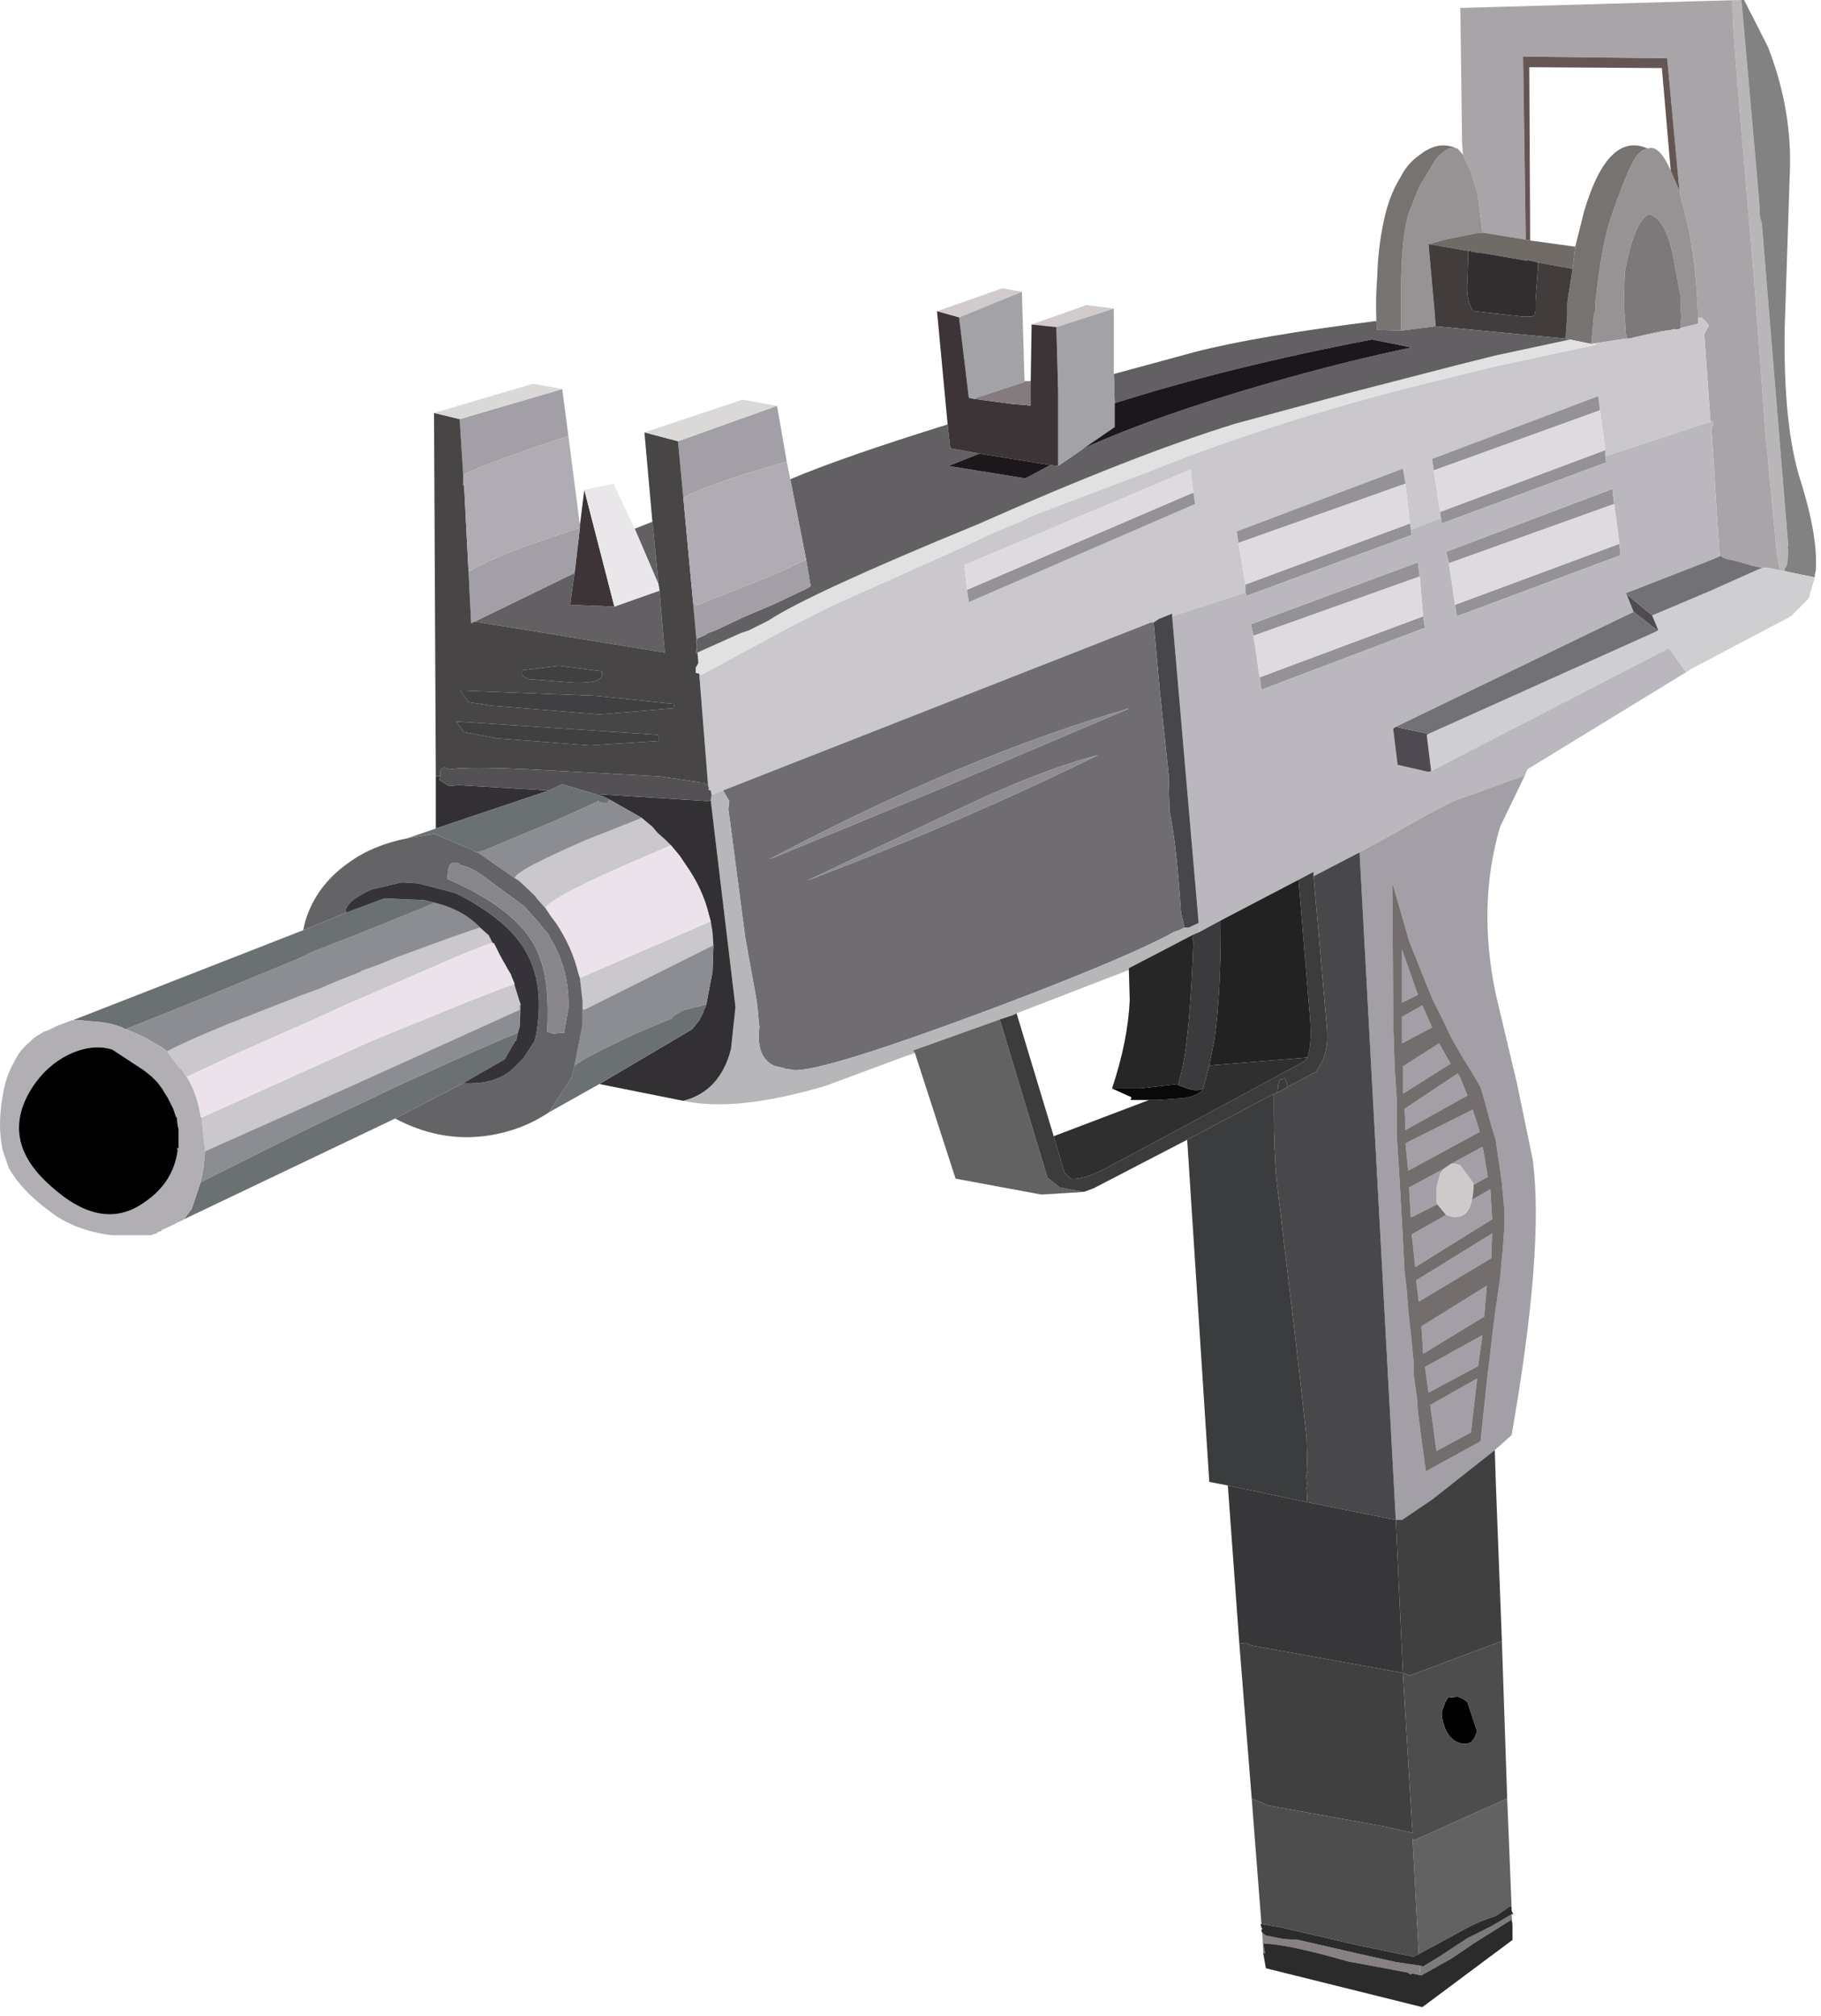 <?xml version="1.0" encoding="utf-8"?>
<svg version="1.1" id="Layer_1"
xmlns="http://www.w3.org/2000/svg"
xmlns:xlink="http://www.w3.org/1999/xlink"
width="1030px" height="1140px"
xml:space="preserve">
<g id="17" transform="matrix(1, 0, 0, 1, 0, 0)scale(10.0)">
<path style="fill:#B8B6B8;fill-opacity:1" d="M99.45,10.75L99.5 11.35L99.55 12.3L99.65 12.6L101.15 30.9L101.1 30.95L101.15 31.05L101.1 31.05L101.15 31.1L101.1 31.85L101 32.1L100.95 32.1L100.95 32.3L100.65 32.25L100.65 32.1L100.5 31.3L99.85 24.4L99.25 16.25L98.45 6.8Q97.95 1.05 98 0.05L98.4 0L98.5 0L99.45 10.75" />
<path style="fill:#828282;fill-opacity:1" d="M100.95,32.3L100.95 32.1L101 32.1L101.1 31.85L101.15 31.1L101.1 31.05L101.15 31.05L101.1 30.95L101.15 30.9L99.65 12.6L99.55 12.3L99.5 11.35L99.45 10.75L98.5 0L98.65 0L100 2.65Q101.3 6 101.25 9.35L100.95 18.45Q100.85 24.1 101.85 27.2Q102.85 30.4 102.7 32.3L102.65 32.5L102.65 32.55L102.65 32.65L100.95 32.3" />
<path style="fill:#A9A4A8;fill-opacity:1" d="M100,32.1L99.7 32.1L99.35 32.05L99.2 32L99.15 32L98.1 31.7Q97.45 31.6 97.3 31.4L97.3 31.45L97.25 31.4L97.25 31.25L96.8 24.15L96.9 24.05L96.85 23.8L96.75 23.85L96.4 18.9L96.6 18.5L96.65 18.45L96.6 18.35L96.5 18.2L96.25 17.95L96.05 18Q95.95 14.75 95.4 12.45L95 10.85L94.3 3.3L86.15 3.2L86.3 13.55L83.85 13.15L83.6 11.05L83.2 9.7L82.75 8.75L82.7 8.15L82.6 0.45L98.4 0L98 0.05Q97.95 1.05 98.45 6.8L99.25 16.25L99.85 24.4L100.5 31.3L100.65 32.1L100.65 32.25L100 32.1" />
<path style="fill:#979394;fill-opacity:1" d="M79.25,18.7L79.25 18L79.25 15.9Q79.3 13.4 79.65 12.15L80.25 10.6L81.25 8.95Q81.95 8.2 82.4 8.4L82.45 8.4L82.75 8.75L83.2 9.7L83.6 11.05L83.85 13.15L83.45 13.2L81.95 13.5L80.8 13.8L81.15 17.7L81.2 18.45L79.25 18.7M94.5,9.65L94.95 10.7L95 10.85L95.4 12.45Q95.95 14.75 96.05 18L96.05 18.3L95.05 18.55L95.05 18.35L95.05 18.25L95.1 18L95.05 17.2L95.05 16.7L94.75 15.15Q94.35 12.4 93.25 12.1L93.2 12.15Q92.4 12.65 91.9 15.4L91.85 16.9L91.85 17.4L91.85 17.5L91.9 17.85L91.95 18.7L91.95 18.8L92 19.05L92.1 19.15L91.95 19.15L90.3 19.4L90 19.45L90.05 19L90.15 17.8L90.25 17.5L90.25 17Q90.6 13.9 91.05 12.5Q92.05 9.55 92.55 8.85Q92.85 8.45 93.2 8.4Q93.85 8.15 94.5 9.65M93.35,18.85L93.75 18.75L94.55 18.65L92.55 19.05L93.35 18.85" />
<path style="fill:#655555;fill-opacity:1" d="M86.3,13.55L86.15 3.2L94.3 3.3L95 10.85L94.95 10.7L94.5 9.65L94 3.85L86.5 3.8L86.55 13.6L86.3 13.55" />
<path style="fill:#777370;fill-opacity:1" d="M77.85,18.15Q77.8 16.85 77.9 15.65Q77.95 13.7 78.4 11.95Q78.7 10.85 79.2 10.05Q79.6 9.25 80.25 8.8Q81.35 7.9 82.4 8.4Q81.95 8.2 81.25 8.95L80.25 10.6L79.65 12.15Q79.3 13.4 79.25 15.9L79.25 18L79.25 18.7L77.9 18.65L77.85 18.15M88.8,19.2L88.55 19.15L88.65 17.75L88.65 17.55L88.65 17.1L88.95 15.2L89.1 13.95L89.6 11.95Q90.95 7.4 93.2 8.4Q92.85 8.45 92.55 8.85Q92.05 9.55 91.05 12.5Q90.6 13.9 90.25 17L90.25 17.5L90.15 17.8L90.05 19L90 19.45L88.8 19.2" />
<path style="fill:#7D797B;fill-opacity:1" d="M92.55,19.05L92.15 19.15L92.1 19.15L92 19.05L91.95 18.8L91.95 18.7L91.9 17.85L91.85 17.5L91.85 17.4L91.85 16.9L91.9 15.4Q92.4 12.65 93.2 12.15L93.25 12.1Q94.35 12.4 94.75 15.15L95.05 16.7L95.05 17.2L95.1 18L95.05 18.25L95.05 18.35L95.05 18.55L95 18.6L94.8 18.65L94.85 18.6L94.75 18.65L94.7 18.6L94.55 18.65L93.75 18.75L93.35 18.85L92.55 19.05" />
<path style="fill:#CAC8CD;fill-opacity:1" d="M40.2,44.7L40.05 44.65L40.1 44.6L40.05 44.4L39.55 38.1L39.7 38.15L44.5 35.55L46.95 34.3L54.55 30.9Q56.3 30.05 57.7 29.5L58.3 29.2L65.15 26.6Q72 23.85 80.55 21.7L84.65 20.7L90.25 19.5L90.3 19.4L91.95 19.15L92.1 19.15L92.15 19.15L92.55 19.05L94.55 18.65L94.7 18.6L94.75 18.65L94.85 18.6L94.8 18.65L95 18.6L95.05 18.55L96.05 18.3L96.05 18L96.25 17.95L96.5 18.2L96.6 18.35L96.6 18.5L96.4 18.9L96.75 23.85L90.8 25.8L90.8 25.45L90.5 23.2L90.4 22.4L81 25.95L81.1 26.6L81.45 28.95L81.5 29.3L81.35 29.35L79.8 29.95L79.75 29.6L79.5 27.35L79.35 26.5L69.95 30.05L70.05 30.7L70.45 33.05L70.45 33.5L66.3 34.85L66.3 34.7L65.55 35L65.25 35.2L65.1 35.2L40.9 44.7L40.25 44.95L40.2 44.7M67.35,26.55L54.55 31.95L54.7 33.35L54.8 34.05L67.6 28.5L67.5 27.85L67.35 26.55M30.4,50.85L30.25 50.65L30.15 50.55L29.35 49.8L29.1 49.65L29.15 49.6Q29.25 49.2 33.15 47.5L36.3 46.25L36.9 46.75L37.2 47.1L37.65 47.5L37.95 47.8L35.75 48.75Q31.15 50.75 30.85 51.35L30.4 50.85M33.05,57.1L32.95 57.05L32.95 56.6L32.8 55.3L40.2 52.1L40.3 52.7L40.35 53.45L33.05 57.1M10.25,60.45L10.15 60.4L9.7 59.8L9.45 59.45Q10.6 58.85 12.8 57.95L17 56.3L18.1 55.9Q19.1 55.45 20.05 55.1L20.4 54.95L20.45 54.9L21.55 54.5L22.4 54.15L25.4 53.05L26.55 52.65L27.15 52.45L27.6 52.85L27.65 52.9L27.7 53L27.7 53.05L27.75 53.05L27.75 53.1L27.85 53.3L27.45 53.45L26.05 54L19.6 56.8L17.4 57.8L13.55 59.5L10.55 60.9L10.25 60.45M19.9,61.4L11.6 65.1L11.4 63.2L14.5 61.8L18.6 59.95L21.05 58.85L26.2 56.75L28.5 55.85L29.1 55.65L29.1 55.7L29.35 56.5L29.45 56.8L29.4 56.85L29.4 56.9L29.4 57.1L19.9 61.4" />
<path style="fill:#CFCFD1;fill-opacity:1" d="M102.65,32.65L102.3 33.85L101.3 34.85L95.8 37.75L95.35 38L94.4 36.65L80.95 43.6L80.7 41.55L80.8 41.5L93.7 35.7L93.75 35.65L93.8 35.65L93.45 34.8L96.65 33.45L99.45 32.2L99.7 32.1L100 32.1L100.65 32.25L100.95 32.3L102.65 32.65M96.6,18.5L96.6 18.35L96.65 18.45L96.6 18.5" />
<path style="fill:#706B67;fill-opacity:1" d="M81.95,13.5L83.45 13.2L83.85 13.15L86.3 13.55L86.55 13.6L89.1 13.95L88.95 15.2L87 14.85L86.85 14.8L86.8 14.8L86.4 14.7L86.4 14.75L83.8 14.3L83.65 14.3L83.35 14.25L83.25 14.25L83.15 14.15L83.1 14.2L80.8 13.8L81.95 13.5" />
<path style="fill:#302E2F;fill-opacity:1" d="M83.15,14.15L83.25 14.25L83.35 14.25L83.65 14.3L83.8 14.3L86.4 14.75L86.4 14.7L86.8 14.8L86.85 14.8L87 14.85L87 15.1L86.85 17L86.85 17.2L86.85 17.6L86.8 17.8L86.65 17.9L86.1 17.9L83.45 17.6L83.35 17.55L83.3 17.55Q82.9 16.9 83 15.9L83.05 14.2L83.1 14.2L83.15 14.15" />
<path style="fill:#423C3C;fill-opacity:1" d="M88.95,15.2L88.65 17.1L88.65 17.55L88.65 17.75L88.55 19.15L81.2 18.45L81.15 17.7L80.8 13.8L83.1 14.2L83.05 14.2L83 15.9Q82.9 16.9 83.3 17.55L83.35 17.55L83.45 17.6L86.1 17.9L86.65 17.9L86.8 17.8L86.85 17.6L86.85 17.2L86.85 17L87 15.1L87 14.85L88.95 15.2" />
<path style="fill:#E1E1E1;fill-opacity:1" d="M90.25,19.5L84.65 20.7L80.55 21.7Q72 23.85 65.15 26.6L58.3 29.2L57.7 29.5Q56.3 30.05 54.55 30.9L46.95 34.3L44.5 35.55L39.7 38.15L39.55 38.1L39.35 38.05L39.35 37.75L39.5 37.5L39.45 36.9L41.9 35.8L42.35 35.65L43.45 35.1Q45.8 33.55 55.3 29.65Q64.2 25.7 69.9 23.95L76.2 22.25L82.4 20.65L84.6 20.1L88.8 19.2L90 19.45L90.3 19.4L90.25 19.5" />
<path style="fill:#626063;fill-opacity:1" d="M37.25,33.05L35.9 29.9L36.9 29.5L37.25 33.05M81.2,18.45L88.55 19.15L88.8 19.2L84.6 20.1L82.4 20.65L76.2 22.25L69.9 23.95Q64.2 25.7 55.3 29.65Q45.8 33.55 43.45 35.1L42.35 35.65L41.9 35.8L39.45 36.9L39.35 36.95L39.35 36.8L39.4 36.8L39.4 36.35L39.35 36.35L39.35 36.25L39.4 36.25L39.4 36.15L39.45 36.1L39.9 35.9L40.05 35.8L40.45 35.65L42.05 34.9L43.8 34.15L45.6 33.3L45.85 33.15L45.6 31.65L44.7 27.1Q47.65 25.85 53.6 24L53.75 25.35L55.4 25.65L53.65 26.35L58 27.05L59.4 26.3L59.85 26.35L61.3 25.35Q65.4 23.5 71.65 21.7Q76.2 20.4 79.85 19.65L77.6 19.2Q69.5 20.75 63.05 22.8L63 21.15L67.6 19.9Q71.1 19 77.85 18.15L77.9 18.65L79.25 18.7L81.2 18.45M37.3,33.4L37.6 36.9L26.85 35.15L32.5 32.4L32.25 34.2L34.75 34.3L37.3 33.4" />
<path style="fill:#949297;fill-opacity:1" d="M81.1,26.6L81 25.95L90.4 22.4L90.5 23.2L81.1 26.6M90.8,25.45L90.8 25.8L90.85 26.15L81.55 29.6L81.5 29.3L81.45 28.95L90.8 25.45M91.6,30.75L91.65 31.4L82.4 34.85L82.3 34.2L91.6 30.75M81.95,31.85L81.8 31.2L91.2 27.65L91.3 28.5L81.95 31.85M70.45,33.05L79.75 29.6L79.8 29.95L79.85 30.25L70.5 33.7L70.45 33.5L70.45 33.05M67.5,27.85L67.6 28.5L54.8 34.05L54.7 33.35L67.5 27.85M70.75,35.3L80.2 31.8L80.3 32.6L70.9 35.95L70.75 35.3M71.25,38.3L80.5 34.85L80.6 35.5L71.35 39L71.25 38.3M70.05,30.7L69.95 30.05L79.35 26.5L79.5 27.35L70.05 30.7" />
<path style="fill:#BAB8BE;fill-opacity:1" d="M78.95,41.1L78.8 41.2L79.05 43.25L80.8 43.65L80.95 43.6L94.4 36.65L95.35 38L95.8 37.75L86.4 43.5L86.25 43.85L82.35 45.25Q81.7 45.5 78.9 47.1L76.9 48.2L74.3 49.55L74.3 49.3L73.45 49.75L69.05 52.05L67.85 52.7L67.8 52.2L66.3 34.85L70.45 33.5L70.5 33.7L79.85 30.25L79.8 29.95L81.35 29.35L81.5 29.3L81.55 29.6L90.85 26.15L90.8 25.8L96.75 23.85L96.85 23.8L96.9 24.05L96.8 24.15L97.25 31.25L97.25 31.4L97.3 31.45L96.7 31.7L91.95 33.55L92 33.6L92.4 34.6L78.95 41.1M91.2,27.65L81.8 31.2L81.95 31.85L82.3 34.2L82.4 34.85L91.65 31.4L91.6 30.75L91.3 28.5L91.2 27.65M70.9,35.95L71.25 38.3L71.35 39L80.6 35.5L80.5 34.85L80.3 32.6L80.2 31.8L70.75 35.3L70.9 35.95" />
<path style="fill:#D1CBCB;fill-opacity:1" d="M54.25,17.95L53 17.6L56.7 16.3L57.8 16.5L54.25 17.95M59.75,18.5L58.35 18.35L61.45 17.25L63 17.45L59.75 18.5" />
<path style="fill:#A3A2A7;fill-opacity:1" d="M57.95,21.6L55.05 22.55L54.8 22.5L54.25 17.95L57.8 16.5L57.95 21.55L57.95 21.6M59.85,26.05L59.85 23.8L59.85 22.1L59.75 18.5L63 17.45L63 21.15L63.05 22.8L63.05 24.15L61.3 25.35L59.85 26.35L59.85 26.05" />
<path style="fill:#3D3437;fill-opacity:1" d="M32.8,29.85L32.8 29.7L33.05 27.7L34.75 34.3L32.25 34.2L32.5 32.4L32.8 29.85M55.4,25.65L53.75 25.35L53.6 24L53 17.6L54.25 17.95L54.8 22.5L55.05 22.55L57.3 22.85L58 22.9L58.3 22.95L58.3 22.55L58.3 21.55L58.35 18.35L59.75 18.5L59.85 22.1L59.85 23.8L59.85 26.05L59.85 26.35L59.4 26.3L55.4 25.65" />
<path style="fill:#1C171B;fill-opacity:1" d="M63.05,24.15L63.05 22.8Q69.5 20.75 77.6 19.2L79.85 19.65Q76.2 20.4 71.65 21.7Q65.4 23.5 61.3 25.35L63.05 24.15M59.4,26.3L58 27.05L53.65 26.35L55.4 25.65L59.4 26.3" />
<path style="fill:#DDDAE0;fill-opacity:1" d="M81.45,28.95L81.1 26.6L90.5 23.2L90.8 25.45L81.45 28.95M82.3,34.2L81.95 31.85L91.3 28.5L91.6 30.75L82.3 34.2M67.5,27.85L54.7 33.35L54.55 31.95L67.35 26.55L67.5 27.85M71.25,38.3L70.9 35.95L80.3 32.6L80.5 34.85L71.25 38.3M70.05,30.7L79.5 27.35L79.75 29.6L70.45 33.05L70.05 30.7" />
<path style="fill:#847B7E;fill-opacity:1" d="M58.3,22.55L58.3 22.95L58 22.9L57.3 22.85L55.05 22.55L57.95 21.6L57.95 21.55L58.3 21.55L58.3 22.55" />
<path style="fill:#474749;fill-opacity:1" d="M67.25,52.45L67.05 52.45L67 52.45L66.8 51.6Q66.55 47.75 66.15 45.85L66.1 43.8L65.6 39.05L65.25 35.2L65.55 35L66.3 34.7L66.3 34.85L67.8 52.2L67.25 52.45" />
<path style="fill:#6F6D72;fill-opacity:1" d="M65.1,35.2L65.25 35.2L65.6 39.05L66.1 43.8L66.15 45.85Q66.55 47.75 66.8 51.6L67 52.45L66.7 52.6L66.4 52.7Q64.1 54 56.75 56.8Q46.25 60.75 44.8 60.5L44.6 60.45L44.45 60.45L44.35 60.4L43.9 60.3L43.75 60.25Q42.75 59.75 42.95 58.1L42.85 57.05L42.8 56.6L42.15 53L41.2 45.75L41.25 45.3L40.9 44.7L65.1 35.2M53.2,44.6L63.9 40.05Q54.55 42.75 43.5 48.6L53.2 44.6M53.7,46L45.65 49.8Q54.7 46.35 62.1 42.7Q58.65 43.6 53.7 46" />
<path style="fill:#4F4A51;fill-opacity:1" d="M80.8,43.65L79.05 43.25L78.8 41.2L78.95 41.1L80.8 41.5L80.7 41.55L80.95 43.6L80.8 43.65M92.4,34.6L92 33.6L93.45 34.8L93.8 35.65L93.75 35.65L92.4 34.6" />
<path style="fill:#A29FA6;fill-opacity:1" d="M76.9,48.2L78.9 47.1Q81.7 45.5 82.35 45.25L86.25 43.85L84.85 46.75Q83.55 51.15 84.6 56.2L85.8 61.25L86.7 65.6Q87.35 70.6 85.5 81.15L84.55 82L81 84.8L79.3 85.95L78.95 85.95L76.9 48.2M26,23.7L31.8 22L32.15 24.65L30.05 25.35Q26.95 26.45 26.2 26.85L26 23.7M43.95,22.95L44.5 26.1L42.3 26.75Q39.35 27.7 38.65 28.15L38.35 24.95L43.95 22.95M81.05,56.55L80.8 55.95L79.7 53.2L78.75 49.9L78.8 57L78.8 57.75L78.85 59.3L78.9 60.6L79 62.15L79 62.95L79 64.2L79.05 64.95L79.15 66.5L79.2 67.4L79.3 69.15L79.35 70.1L79.45 72L79.55 72.75L79.65 73.95L79.65 74.1L79.8 75.4L79.95 76.95L79.95 77.65L80.15 79.1L80.2 79.85L80.45 81.75L80.65 83.2L83.75 81.5L83.75 81.45L84.15 77.65L84.25 76.9L84.45 75.15L84.6 74L84.85 72.3L84.95 71.15L85 70.7L85.1 69.3L85.1 68.5L84.95 66.9L84.85 66.15L84.75 65.5L84.6 64.45L84.35 63.65L84 62.35L83.75 61.5L83.5 61.05L83.05 60.3L82.7 59.75L82.05 58.6L81.65 57.75L81.05 56.55M82.6,60.95L83 61.95L79.5 63.9L79.45 62.7L82.45 60.7L82.6 60.95M82.05,60.15L79.35 61.85L79.35 60.3L81.4 59L82.05 60.15M83.85,64.85L83.9 65.05L84.15 66.55L83.35 67L83.3 66.85L82.6 65.9L82.3 65.8L82.1 65.8L83.85 64.85M79.8,68.85L79.7 67.15L81.65 66.1L81.45 66.4L81.25 67.15L81.25 67.95L81.3 68.1L79.8 68.85M81.8,68.7L82.1 68.8Q83.05 68.95 83.25 67.85L84.3 67.25L84.4 68.95L80.05 71.65L79.85 69.8L81.8 68.7M83.7,64L79.65 66.2L79.5 64.65L83.3 62.75L83.7 64M84.35,71.15L80.25 73.6L80.2 73.2L80.1 72.4L84.4 69.75L84.35 71.15M83.6,77.25L80.8 78.75L80.6 77.3L83.85 75.5L83.6 77.25M81.25,82.05L81.2 81.7L80.9 79.45L83.55 77.95L83.2 81L81.25 82.05M83.95,74.45L80.5 76.55L80.4 75L84.1 72.7L83.95 74.45M39.2,34.05L39.35 34.25L43.65 32.55L45.6 31.65L45.85 33.15L45.6 33.3L43.8 34.15L42.05 34.9L40.45 35.65L40.05 35.8L39.9 35.9L39.45 36.1L39.4 36.15L39.4 36.25L39.2 34.05M26.65,35.25L26.5 32.3L26.55 32.25L26.55 32.3Q28.35 31.25 32.8 29.85L32.5 32.4L26.85 35.15L26.65 35.25M80.45,56.85L81 58.1L79.3 59L79.3 57.5L80.45 56.85M79.3,56.7L79.3 53.7L80.2 56.25L79.3 56.7" />
<path style="fill:#727176;fill-opacity:1" d="M93.45,34.8L92 33.6L91.95 33.55L96.7 31.7L97.3 31.45L97.3 31.4Q97.45 31.6 98.1 31.7L99.15 32L99.2 32L99.35 32.05L99.7 32.1L99.45 32.2L96.65 33.45L93.45 34.8M92.4,34.6L93.75 35.65L93.7 35.7L80.8 41.5L78.95 41.1L92.4 34.6" />
<path style="fill:#474546;fill-opacity:1" d="M38.35,24.95L38.65 28.15L39.2 34.05L39.4 36.25L39.35 36.25L39.35 36.35L39.4 36.35L39.4 36.8L39.35 36.8L39.35 36.95L39.45 36.9L39.5 37.5L39.35 37.75L39.35 38.05L39.55 38.1L40.05 44.4L40 44.35L39.75 44.25L39.65 44.25L37.3 43.9L29.85 43.5Q26.45 43.35 25.45 43.5L25.4 43.5Q24.95 43.25 24.9 43.7L24.9 43.85L24.85 43.85L24.9 43.9L24.65 43.9L24.55 23.35L26 23.7L26.2 26.85L26.2 27.45L26.25 27.45L26.5 32.3L26.65 35.25L26.85 35.15L37.6 36.9L37.3 33.4L37.3 33.35L37.25 33.1L37.25 33.05L36.9 29.5L36.45 24.45L38.35 24.95M29.6,38.25L29.9 38.4L32.45 38.6Q33.95 38.65 34.05 38.2L34.05 37.95L33.95 37.95L31.6 37.65L29.55 37.9Q29.5 38.15 29.6 38.25M28.1,41.75L33.35 42.15L37.25 41.9L37.25 41.6L37.2 41.55L25.8 40.8L26.25 41.4L28.1 41.75M27.75,39.9L33.9 40.4L38.1 40.05L38.15 39.8L38.05 39.8L33.75 39.35L26.05 39.05L26.5 39.7L27.75 39.9" />
<path style="fill:#DAD9D8;fill-opacity:1" d="M24.55,23.35L30.15 21.7L31.8 22L26 23.7L24.55 23.35M38.35,24.95L36.45 24.45L42 22.6L43.95 22.95L38.35 24.95" />
<path style="fill:#AFACB3;fill-opacity:1" d="M26.2,26.85Q26.95 26.45 30.05 25.35L32.15 24.65L32.8 29.7L32.8 29.85Q28.35 31.25 26.55 32.3L26.55 32.25L26.5 32.3L26.25 27.45L26.2 27.45L26.2 26.85M38.65,28.15Q39.35 27.7 42.3 26.75L44.5 26.1L44.7 27.1L45.6 31.65L43.65 32.55L39.35 34.25L39.2 34.05L38.65 28.15" />
<path style="fill:#403F41;fill-opacity:1" d="M29.55,37.9L31.6 37.65L33.95 37.95L34.05 37.95L34.05 38.2Q33.95 38.65 32.45 38.6L29.9 38.4L29.6 38.25Q29.5 38.15 29.55 37.9M26.25,41.4L25.8 40.8L37.2 41.55L37.25 41.6L37.25 41.9L33.35 42.15L28.1 41.75L26.25 41.4M26.5,39.7L26.05 39.05L33.75 39.35L38.05 39.8L38.15 39.8L38.1 40.05L33.9 40.4L27.75 39.9L26.5 39.7" />
<path style="fill:#E9E7EA;fill-opacity:1" d="M37.25,33.05L37.25 33.1L37.3 33.35L37.3 33.4L34.75 34.3L33.05 27.7L34.7 27.35L35.9 29.9L37.25 33.05" />
<path style="fill:#B7B6B8;fill-opacity:1" d="M57.5,57.3L57.3 57.4L56.55 57.65L51.65 59.4L51.75 59.55L51.15 59.75L46.7 61.4Q41.65 62.9 38.65 62.25Q40.75 61.7 41.35 59.3L41.6 56.95L40.2 45.25L40.25 44.95L40.9 44.7L41.25 45.3L41.2 45.75L42.15 53L42.8 56.6L42.85 57.05L42.95 58.1Q42.75 59.75 43.75 60.25L43.9 60.3L44.35 60.4L44.45 60.45L44.6 60.45L44.8 60.5Q46.25 60.75 56.75 56.8Q64.1 54 66.4 52.7L66.7 52.6L67 52.45L67.05 52.45L67.25 52.45L67.8 52.2L67.85 52.7L67.5 52.85L63.85 54.75L63.85 54.85L57.5 57.3" />
<path style="fill:#323033;fill-opacity:1" d="M39.15,58.2L39.55 57.7L39.8 57.2L39.8 57.15L39.9 56.95L39.95 56.8L40.3 54.95L40.35 53.45L40.3 52.7L40.2 52.1L40.1 51.75Q39.75 50.25 38.75 48.85L38.45 48.4L37.95 47.8L37.65 47.5L37.2 47.1L36.9 46.75L36.3 46.25L34.45 45.2L34.15 45.05L33.65 44.9L40.05 45.3L40.2 45.25L41.6 56.95L41.35 59.3Q40.75 61.7 38.65 62.25L33.9 61.3L39.15 58.2M24.65,46.85L24.65 43.9L24.9 43.9L24.85 44.1L25 44.2L25.4 44.45L25.95 44.4L31.05 44.7L24.65 46.85" />
<path style="fill:#8C8D92;fill-opacity:1" d="M36.3,46.25L33.15 47.5Q29.25 49.2 29.15 49.6L29.1 49.65L27.1 48.25L27 48.2L27.35 48.1L31.3 46.45L33.75 45.35L33.8 45.35L33.85 45.25L33.85 45.35L34.1 45.4L34.4 45.4L34.45 45.2L36.3 46.25M38.75,57.1Q38.05 57.4 38 57.6L37.6 57.75L35.85 58.5Q33.25 59.7 32.5 60.25L32.95 57.95L32.95 57.05L33.05 57.1L40.35 53.45L40.3 54.95L39.95 56.8L38.75 57.1M9.2,59.25L8.15 58.65L7.15 58.2L7.1 58.2L10.1 57L16.9 54.2L17.6 53.85L19.65 53.05L20.3 52.8L24 51.3L24.6 51.05Q26.2 51.45 27.15 52.45L26.55 52.65L25.4 53.05L22.4 54.15L21.55 54.5L20.45 54.9L20.4 54.95L20.05 55.1Q19.1 55.45 18.1 55.9L17 56.3L12.8 57.95Q10.6 58.85 9.45 59.45L9.2 59.25M11.5,66.1L11.6 65.1L19.9 61.4L29.4 57.1L29.4 57.95L29.4 58.05L29.3 58.4L29.05 58.5Q27.35 59.2 24.6 60.45L23.95 60.75Q22.45 61.4 20.85 62.2Q18.45 63.3 15.55 64.75L11.35 66.85L11.5 66.1" />
<path style="fill:#8F8D92;fill-opacity:1" d="M43.5,48.6Q54.55 42.75 63.9 40.05L53.2 44.6L43.5 48.6M62.1,42.7Q54.7 46.35 45.65 49.8L53.7 46Q58.65 43.6 62.1 42.7" />
<path style="fill:#535154;fill-opacity:1" d="M33.65,44.9L31.8 44.35L31.05 44.7L25.95 44.4L25.4 44.45L25 44.2L24.85 44.1L24.9 43.9L24.85 43.85L24.9 43.85L24.9 43.7Q24.95 43.25 25.4 43.5L25.45 43.5Q26.45 43.35 29.85 43.5L37.3 43.9L39.65 44.25L39.75 44.25L40 44.35L40.05 44.4L40.1 44.6L40.05 44.65L40.2 44.7L40.25 44.95L40.2 45.25L40.05 45.3L33.65 44.9" />
<path style="fill:#ECE2EB;fill-opacity:1" d="M32.8,55.3L32.7 55Q32.35 53.55 31.45 52.2L31.15 51.8L30.85 51.35Q31.15 50.75 35.75 48.75L37.95 47.8L38.45 48.4L38.75 48.85Q39.75 50.25 40.1 51.75L40.2 52.1L32.8 55.3M11.35,63.15Q11.1 61.7 10.55 60.9L13.55 59.5L17.4 57.8L19.6 56.8L26.05 54L27.45 53.45L27.85 53.3L27.95 53.35L28.3 54.05L28.75 54.85L28.9 55.1L28.95 55.25L29.1 55.6L29.1 55.65L28.5 55.85L26.2 56.75L21.05 58.85L18.6 59.95L14.5 61.8L11.4 63.2L11.35 63.15" />
<path style="fill:#6B7072;fill-opacity:1" d="M39.95,56.8L39.9 56.95L39.8 57.15L39.8 57.2L39.55 57.7L39.15 58.2L33.9 61.3L31.05 62.9L32.35 60.9L32.35 60.8L32.5 60.25Q33.25 59.7 35.85 58.5L37.6 57.75L38 57.6Q38.05 57.4 38.75 57.1L39.95 56.8M10.85,68.35L11.35 66.85L15.55 64.75Q18.45 63.3 20.85 62.2Q22.45 61.4 23.95 60.75L24.6 60.45Q27.35 59.2 29.05 58.5L29.3 58.4L29.2 58.85L29.15 58.85L28.55 59.9L26.2 61.25L22.35 63.25L10.4 68.95L10.85 68.35M5.1,57.75L4.6 57.7L4.1 57.7L17.15 52.6L19.6 51.6L21.75 50.8L24 50.9L24.6 51.05L24 51.3L20.3 52.8L19.65 53.05L17.6 53.85L16.9 54.2L10.1 57L7.1 58.2Q6.35 57.8 5.1 57.75M31.05,44.7L31.8 44.35L33.65 44.9L34.15 45.05L34.45 45.2L34.4 45.4L34.1 45.4L33.85 45.35L33.85 45.25L33.8 45.35L33.75 45.35L31.3 46.45L27.35 48.1L27 48.2L26.8 48.15L26.8 48.1L24.55 47.15L23.05 47.4L24.65 46.85L31.05 44.7" />
<path style="fill:#646466;fill-opacity:1" d="M17.15,52.6L17.25 52.15Q17.85 50.1 19.7 48.8Q21.05 47.8 23.05 47.4L24.55 47.15L26.8 48.1L26.8 48.15L27 48.2L27.1 48.25L29.1 49.65L29.35 49.8L30.15 50.55L30.25 50.65L30.4 50.85L30.85 51.35L31.15 51.8L31.45 52.2Q32.35 53.55 32.7 55L32.8 55.3L32.95 56.6L32.95 57.05L32.95 57.95L32.5 60.25L32.35 60.8L32.35 60.9L31.05 62.9Q29.4 64 27.35 64.25Q24.8 64.55 22.35 63.25L26.2 61.25Q28.05 61.35 29.05 60.4L29.4 60.05L29.6 59.85L30.25 58.85L30.35 58.35Q30.85 55.3 29.45 53.35Q28.5 52 26.25 50.75L25.75 50.5L23.65 49.95L23.6 49.95L22.8 49.9L22.7 49.9L21 50.3Q19.6 50.95 19.55 51.5L19.6 51.6L17.15 52.6M26,48.85Q25.45 48.6 25.35 49.2L25.3 49.7Q29.7 51.6 30.55 54.2Q31.1 55.65 30.95 58.35L31.3 58.45L31.8 58.4L31.9 58.4L32.15 57Q32.2 54.8 31.15 53.1L31 52.8L30.6 52.35L30.55 52.25L29.65 51.25L27.75 49.85Q26.85 49.15 26.35 49L26 48.9L26 48.85M29.4,57.1L29.4 56.9L29.4 56.85L29.45 56.8L29.4 57.95L29.4 57.1" />
<path style="fill:#88868B;fill-opacity:1" d="M26,48.9L26.35 49Q26.85 49.15 27.75 49.85L29.65 51.25L30.55 52.25L30.6 52.35L31 52.8L31.15 53.1Q32.2 54.8 32.15 57L31.9 58.4L31.8 58.4L31.3 58.45L30.95 58.35Q31.1 55.65 30.55 54.2Q29.7 51.6 25.3 49.7L25.35 49.2Q25.45 48.6 26 48.85L26 48.9" />
<path style="fill:#353239;fill-opacity:1" d="M28.55,59.9L29.15 58.85L29.2 58.85L29.3 58.4L29.4 58.05L29.4 57.95L29.45 56.8L29.35 56.5L29.1 55.7L29.1 55.65L29.1 55.6L28.95 55.25L28.9 55.1L28.75 54.85L28.3 54.05L27.95 53.35L27.85 53.3L27.75 53.1L27.75 53.05L27.7 53.05L27.7 53L27.65 52.9L27.6 52.85L27.15 52.45Q26.2 51.45 24.6 51.05L24 50.9L21.75 50.8L19.6 51.6L19.55 51.5Q19.6 50.95 21 50.3L22.7 49.9L22.8 49.9L23.6 49.95L23.65 49.95L25.75 50.5L26.25 50.75Q28.5 52 29.45 53.35Q30.85 55.3 30.35 58.35L30.25 58.85L29.6 59.85L29.4 60.05L29.05 60.4Q28.05 61.35 26.2 61.25L28.55 59.9" />
<path style="fill:#626262;fill-opacity:1" d="M85.4,107.8L84.6 108.35Q83.6 108.65 82.65 109.2L80.25 110.5L80.15 108.7L79.9 104L80 104.05L85.25 101.7L85.5 107.85L85.4 107.8M51.65,59.4L56.55 57.65L59.25 66.6L59.95 67.15L61.3 67.4L58.9 67.55L54.05 66.65L51.75 59.55L51.65 59.4" />
<path style="fill:#B1AFB4;fill-opacity:1" d="M11.35,66.85L10.85 68.35L10.4 68.95L10.35 69L10.1 69.1L10.05 69.1L10.05 69.15L10 69.15L9.9 69.2L9.85 69.25L9.8 69.25L9.5 69.4L9.15 69.55L9.15 69.6L9 69.65L8.95 69.65L8.85 69.75L8.65 69.8L8.55 69.85L8.25 69.85L6.75 69.85L6.55 69.85L6.35 69.85Q4.2 69.6 2.75 68.45Q1.2 67.3 0.5 66.05L0.15 65.05Q-0.15 63.6 0.15 62Q0.3 60.9 0.8 60.05Q1.1 59.4 1.65 58.95L1.85 58.75Q2.1 58.55 2.4 58.4L2.45 58.35L2.75 58.25L3.35 57.95L3.4 57.95L4.05 57.7L4.1 57.7L4.6 57.7L5.1 57.75Q6.35 57.8 7.1 58.2L7.15 58.2L8.15 58.65L9.2 59.25L9.45 59.45L9.7 59.8L10.15 60.4L10.25 60.45L10.55 60.9Q11.1 61.7 11.35 63.15L11.4 63.2L11.6 65.1L11.5 66.1L11.35 66.85M1.85,61.45Q-0.1 64.45 2.85 67.05Q5.75 69.7 8.15 68Q9.8 66.9 10.05 65.05L10 64.9L10.1 64.95L10.1 63.85L10.05 63.65L10 63.2L9.95 63.15L9.8 62.7L9.5 62.1L9.25 61.7L9.2 61.6L8.9 61.2L8.6 60.9L8.3 60.65L8.1 60.5L6.35 59.35Q5.2 59 3.85 59.65Q2.65 60.25 1.85 61.45" />
<path style="fill:#000000;fill-opacity:1" d="M81.9,96L82.45 95.95Q82.7 96 83 96.25L83.55 97.9L83.45 98.15Q83.25 98.7 82.7 98.6Q81.95 98.45 81.65 97.5L81.55 97.05L81.55 96.8L81.75 96.25L81.9 96M3.85,59.65Q5.2 59 6.35 59.35L8.1 60.5L8.3 60.65L8.6 60.9L8.9 61.2L9.2 61.6L9.25 61.7L9.5 62.1L9.8 62.7L9.95 63.15L10 63.2L10.05 63.65L10.1 63.85L10.1 64.95L10 64.9L10.05 65.05Q9.8 66.9 8.15 68Q5.75 69.7 2.85 67.05Q-0.1 64.45 1.85 61.45Q2.65 60.25 3.85 59.65" />
<path style="fill:#736D6D;fill-opacity:1" d="M81.65,57.75L82.05 58.6L82.7 59.75L83.05 60.3L83.5 61.05L83.75 61.5L84 62.35L84.35 63.65L84.6 64.45L84.75 65.5L84.85 66.15L84.95 66.9L85.1 68.5L85.1 69.3L85 70.7L84.95 71.15L84.85 72.3L84.6 74L84.45 75.15L84.25 76.9L84.15 77.65L83.75 81.45L83.75 81.5L80.65 83.2L80.45 81.75L80.2 79.85L80.15 79.1L79.95 77.65L79.95 76.95L79.8 75.4L79.65 74.1L79.65 73.95L79.55 72.75L79.45 72L79.35 70.1L79.3 69.15L79.2 67.4L79.15 66.5L79.05 64.95L79 64.2L79 62.95L79 62.15L78.9 60.6L78.85 59.3L78.8 57.75L78.8 57L78.75 49.9L79.7 53.2L80.8 55.95L81.05 56.55L81.65 57.75M82.45,60.7L79.45 62.7L79.5 63.9L83 61.95L82.6 60.95L82.45 60.7M81.4,59L79.35 60.3L79.35 61.85L82.05 60.15L81.4 59M81.3,68.1L81.8 68.7L79.85 69.8L80.05 71.65L84.4 68.95L84.3 67.25L83.25 67.85L83.3 67.65L83.35 67L84.15 66.55L83.9 65.05L83.85 64.85L82.1 65.8L81.65 66.1L79.7 67.15L79.8 68.85L81.3 68.1M83.3,62.75L79.5 64.65L79.65 66.2L83.7 64L83.3 62.75M84.4,69.75L80.1 72.4L80.2 73.2L80.25 73.6L84.35 71.15L84.4 69.75M83.85,75.5L80.6 77.3L80.8 78.75L83.6 77.25L83.85 75.5M83.2,81L83.55 77.95L80.9 79.45L81.2 81.7L81.25 82.05L83.2 81M84.1,72.7L80.4 75L80.5 76.55L83.95 74.45L84.1 72.7M79.3,57.5L79.3 59L81 58.1L80.45 56.85L79.3 57.5M80.2,56.25L79.3 53.7L79.3 56.7L80.2 56.25" />
<path style="fill:#CECACB;fill-opacity:1" d="M83.3,67.65L83.25 67.85Q83.05 68.95 82.1 68.8L81.8 68.7L81.3 68.1L81.25 67.95L81.25 67.15L81.45 66.4L81.65 66.1L82.1 65.8L82.3 65.8L82.6 65.9L83.3 66.85L83.35 67L83.3 67.65" />
<path style="fill:#3C3C3C;fill-opacity:1" d="M67.15,64.45L61.85 67.2L61.3 67.4L59.95 67.15L59.25 66.6L56.55 57.65L57.3 57.4L57.5 57.3L59.6 64.25L60.2 66.3L60.55 66.65Q61.3 66.75 62.75 65.95L67.05 63.65L72.05 60.95L73.8 60L73.95 59.8Q74.25 59 74.05 57L73.45 49.75L74.3 49.3L74.3 49.55L75.05 58.1Q75.15 59.2 74.8 60L74.45 60.6L72.85 61.45L72.7 61L72.4 61.05L72.3 61.3L72.25 61.8L72.05 61.85L67.15 64.45" />
<path style="fill:#3B3B3D;fill-opacity:1" d="M67.85,52.7L69.05 52.05L69.05 52.35L69.05 52.45Q69.05 56.15 68.7 58.75L68.4 60.25L68.05 61.55Q67.75 61.75 67.15 61.55L66.6 61.35L66.65 61.3L66.8 60.7Q67.3 58.85 67.5 53.2L67.45 53.15L67.5 52.85L67.85 52.7" />
<path style="fill:#222222;fill-opacity:1" d="M69.05,52.05L73.45 49.75L74.05 57Q74.25 59 73.95 59.8L68.4 60.25L68.7 58.75Q69.05 56.15 69.05 52.45L69.05 52.35L69.05 52.05" />
<path style="fill:#262626;fill-opacity:1" d="M64.5,61.55L62.9 61.55Q63.8 58.85 63.9 56.55L63.85 54.85L63.85 54.75L67.5 52.85L67.45 53.15L67.5 53.2Q67.3 58.85 66.8 60.7L66.65 61.3L64.5 61.55" />
<path style="fill:#2F2F2F;fill-opacity:1" d="M65,62.2L65.45 62.2L66.95 62.1Q67.85 61.95 68.05 61.55L68.4 60.25L73.95 59.8L73.8 60L72.05 60.95L67.05 63.65L62.75 65.95Q61.3 66.75 60.55 66.65L60.2 66.3L59.6 64.25L65 62.2" />
<path style="fill:#3C3A3D;fill-opacity:1" d="M72.25,61.8L72.3 61.3L72.4 61.05L72.7 61L72.85 61.45L72.25 61.8" />
<path style="fill:#090909;fill-opacity:1" d="M63.95,62.2L64 62.05L62.9 61.55L64.5 61.55L66.65 61.3L66.6 61.35L67.15 61.55Q67.75 61.75 68.05 61.55Q67.85 61.95 66.95 62.1L65.45 62.2L65 62.2L63.95 62.2" />
<path style="fill:#7B7B7D;fill-opacity:1" d="M85.5,108.55L83.35 109.9L82.1 110.75L80.4 111.7L80.35 111.7L80.3 111.15L80.5 111.2L81.4 110.65L83 109.6L84.4 108.9L85.5 108.25L85.55 108.85L85.5 108.55" />
<path style="fill:#878183;fill-opacity:1" d="M80.35,111.7L79.9 111.6L79.75 111.65L79.65 111.55L77 111.05L76.4 110.95L76.2 110.9Q72.9 109.95 71.45 109.9L71.55 110.45L71.45 110.45L71.4 109.3L71.6 109.45L72.35 109.6L72.65 109.65L73.45 109.7L75.4 110.15L76.5 110.4L78.95 110.95L80.3 111.15L80.35 111.7M71.4,109.05L71.4 109.1L71.35 109L71.4 109.05" />
<path style="fill:#3A3C3D;fill-opacity:1" d="M69.45,84L68.4 83.8L67.15 64.45L72.05 61.85L72.05 62.7Q72.05 65.1 72.2 66.7L73.25 75.5L73.9 81.25L73.95 83.2L73.85 83.6L73.95 83.6L73.95 83.75L73.9 84.15L73.95 84.95L69.45 84" />
<path style="fill:#484749;fill-opacity:1" d="M78.95,85.95L73.95 84.95L73.9 84.15L73.95 83.75L73.95 83.6L73.85 83.6L73.95 83.2L73.9 81.25L73.25 75.5L72.2 66.7Q72.05 65.1 72.05 62.7L72.05 61.85L72.25 61.8L72.85 61.45L74.45 60.6L74.8 60Q75.15 59.2 75.05 58.1L74.3 49.55L76.9 48.2L78.95 85.95" />
<path style="fill:#373638;fill-opacity:1" d="M73.95,84.95L78.95 85.95L79.35 94.6L70.8 93.05L70.45 92.9L70.1 92.95L69.45 84L73.95 84.95" />
<path style="fill:#404040;fill-opacity:1" d="M83.2,93.45L79.75 94.75L79.35 94.6L78.95 85.95L79.3 85.95L81 84.8L84.55 82L84.6 83.65L84.95 92.8L83.2 93.45M70.8,101.7L70.1 92.95L70.45 92.9L70.8 93.05L79.35 94.6L79.85 102.9L79.85 102.95L79.9 103.65L78.4 103.3L71.75 102.1L70.8 101.7" />
<path style="fill:#4D4D4D;fill-opacity:1" d="M79.95,110.65L76.8 110L72.5 109L71.35 108.8L70.8 101.7L71.75 102.1L78.4 103.3L79.9 103.65L79.85 102.95L79.85 102.9L79.35 94.6L79.75 94.75L83.2 93.45L84.95 92.8L85.25 101.7L80 104.05L79.9 104L80.15 108.7L80.25 110.5L79.95 110.65M81.75,96.25L81.55 96.8L81.55 97.05L81.65 97.5Q81.95 98.45 82.7 98.6Q83.25 98.7 83.45 98.15L83.55 97.9L83 96.25Q82.7 96 82.45 95.95L81.9 96L81.75 96.25" />
<path style="fill:#2B2B2B;fill-opacity:1" d="M80.25,110.5L82.65 109.2Q83.6 108.65 84.6 108.35L85.4 107.8L85.5 107.85L85.5 107.95L85.5 108.05L85.6 108.25L85.5 108.25L84.4 108.9L83 109.6L81.4 110.65L80.5 111.2L80.3 111.15L78.95 110.95L76.5 110.4L75.4 110.15L73.45 109.7L72.65 109.65L72.35 109.6L71.6 109.45L71.4 109.3L71.35 109.2L71.35 109.1L71.4 109.1L71.4 109.05L71.35 109L71.3 108.8L71.35 108.8L72.5 109L76.8 110L79.95 110.65L80.25 110.5M85.55,108.85L85.55 109.7L80.45 113.5L71.6 111.3L71.45 110.45L71.55 110.45L71.45 109.9Q72.9 109.95 76.2 110.9L76.4 110.95L77 111.05L79.65 111.55L79.75 111.65L79.9 111.6L80.35 111.7L80.4 111.7L82.1 110.75L83.35 109.9L85.5 108.55L85.55 108.85" />
</g>
</svg>
